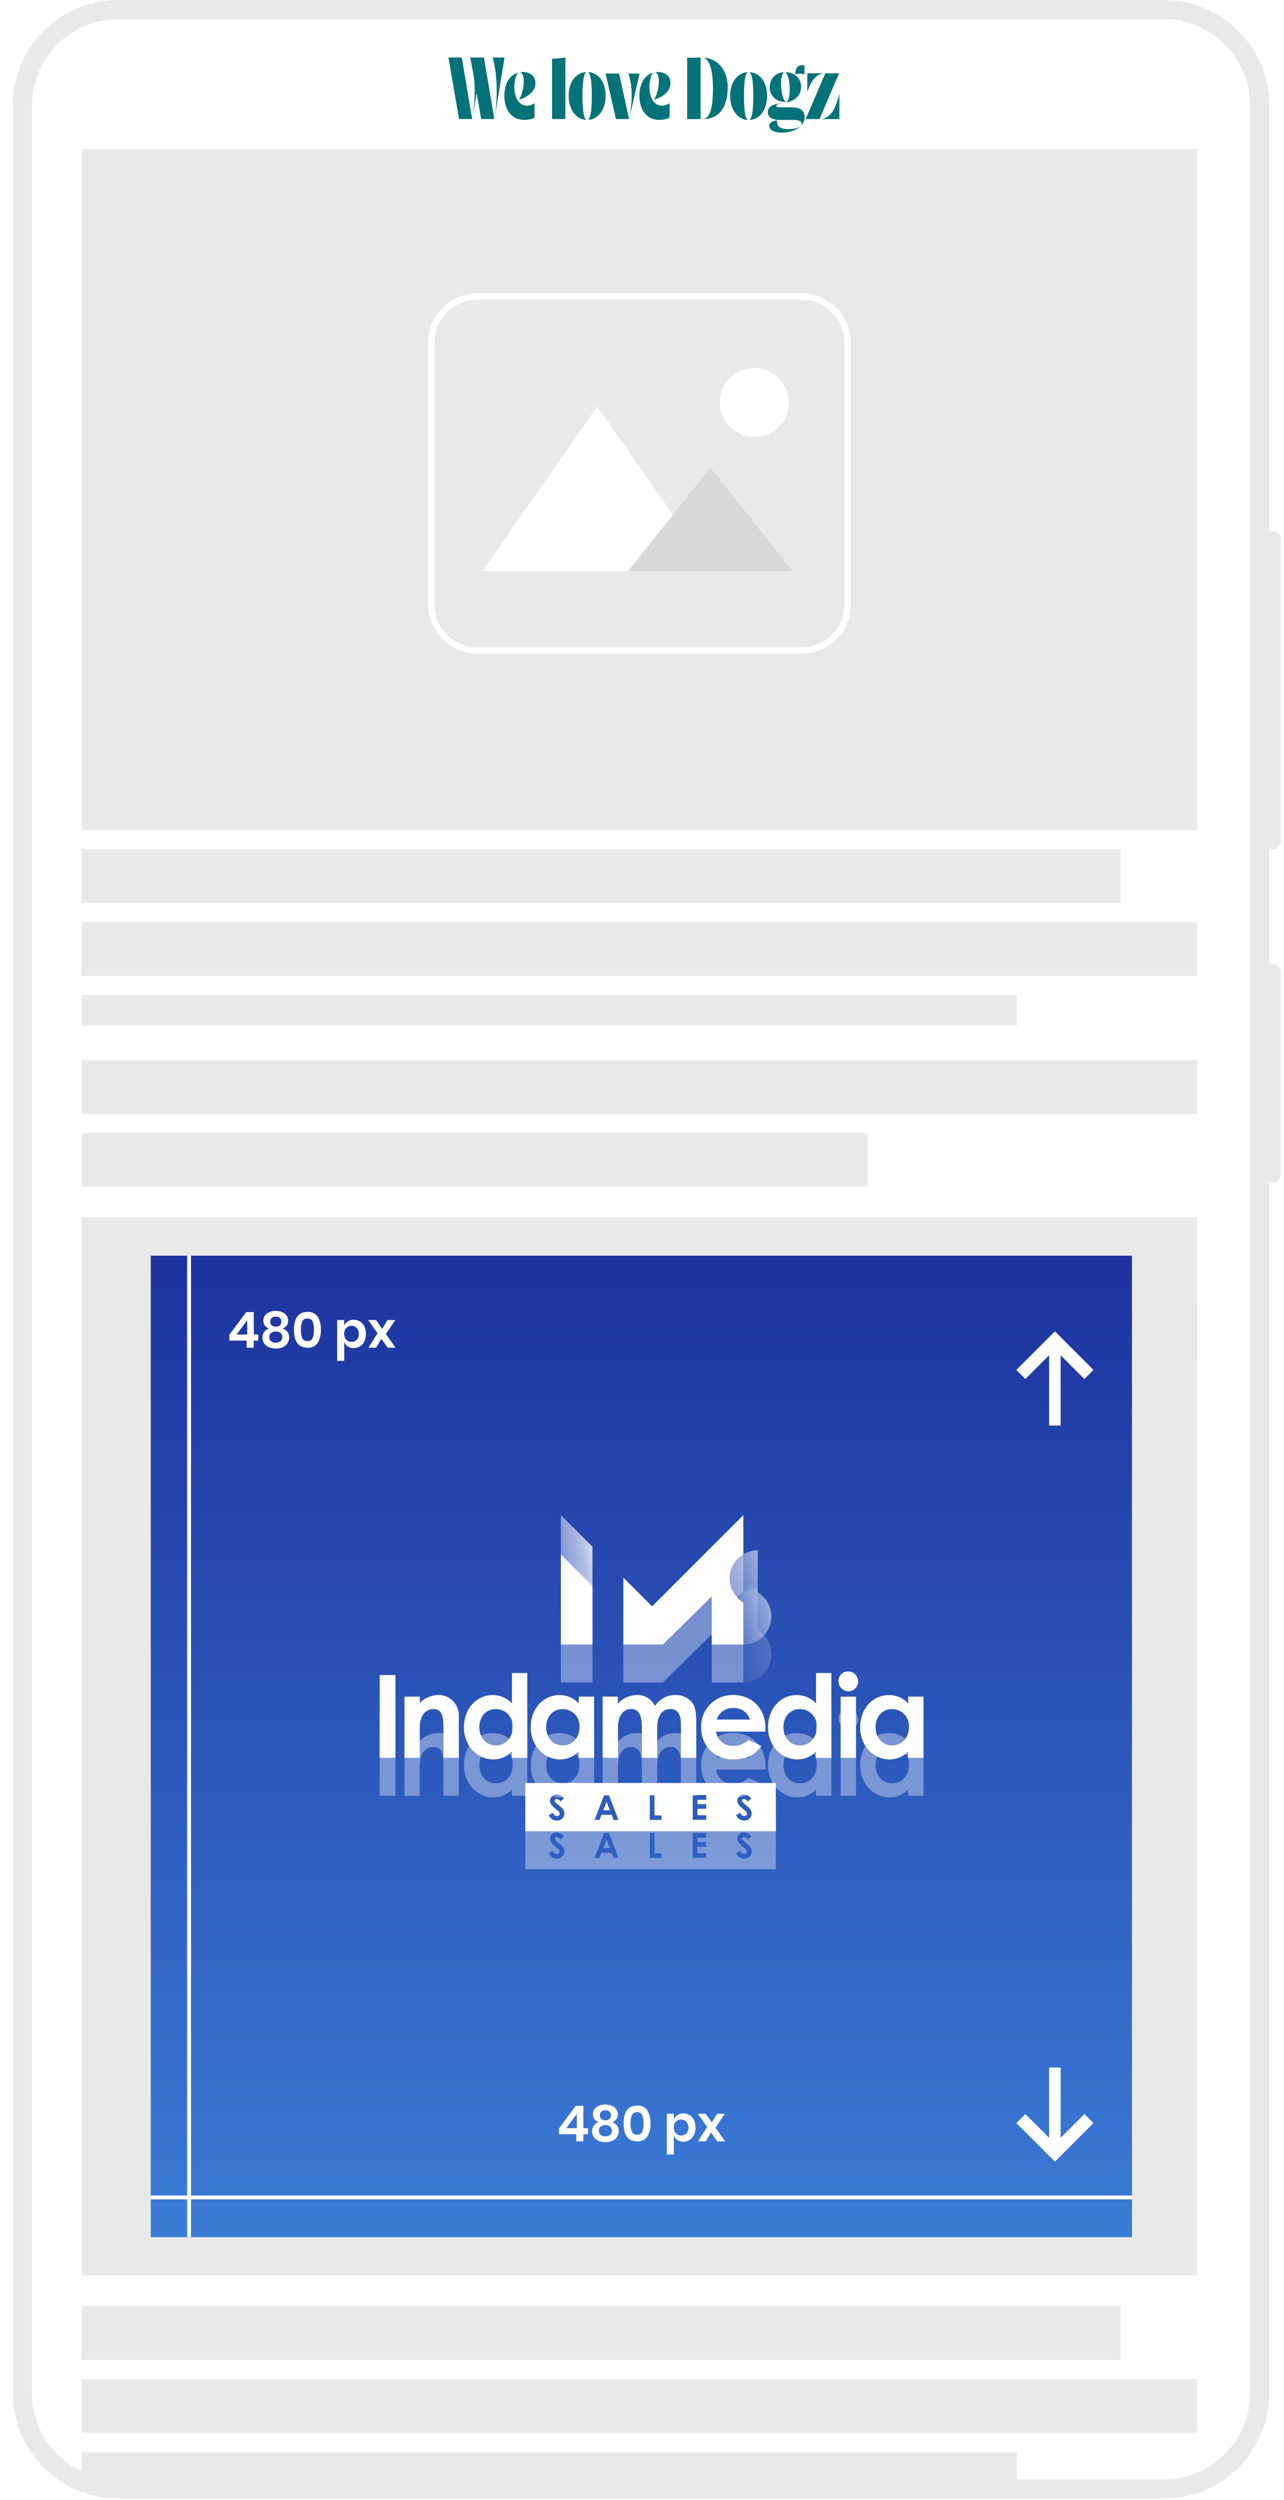 <svg xmlns="http://www.w3.org/2000/svg" width="335" height="652" viewBox="0 0 335 652" fill="none"><g clip-path="url(#clip0_896_3006)"><path d="M303.669 2.5H30.836C17.029 2.5 5.836 13.693 5.836 27.5V624.167C5.836 637.974 17.029 649.167 30.836 649.167H303.669C317.476 649.167 328.669 637.974 328.669 624.167V27.5C328.669 13.693 317.476 2.5 303.669 2.5Z" fill="white"/><path d="M30.836 8.03118e-06H303.669C307.281 -0.003 310.858 0.707 314.196 2.088C317.534 3.469 320.566 5.494 323.121 8.048C325.675 10.603 327.7 13.635 329.081 16.973C330.462 20.311 331.172 23.888 331.169 27.5V624.167C331.172 627.779 330.462 631.356 329.081 634.694C327.7 638.032 325.675 641.064 323.121 643.619C320.566 646.173 317.534 648.198 314.196 649.579C310.858 650.96 307.281 651.67 303.669 651.667H30.836C27.224 651.67 23.647 650.96 20.309 649.579C16.971 648.198 13.938 646.173 11.384 643.619C8.83 641.064 6.805 638.032 5.424 634.694C4.043 631.356 3.333 627.779 3.336 624.167V27.5C3.333 23.888 4.043 20.311 5.424 16.973C6.805 13.635 8.83 10.603 11.384 8.048C13.938 5.494 16.971 3.469 20.309 2.088C23.647 0.707 27.224 -0.003 30.836 8.03118e-06ZM303.669 646.667C309.634 646.66 315.353 644.288 319.572 640.07C323.79 635.851 326.162 630.132 326.169 624.167V27.5C326.162 21.535 323.79 15.816 319.572 11.597C315.353 7.379 309.634 5.007 303.669 5H30.836C24.871 5.007 19.151 7.379 14.933 11.597C10.715 15.816 8.343 21.535 8.336 27.5V624.167C8.343 630.132 10.715 635.851 14.933 640.07C19.151 644.288 24.871 646.66 30.836 646.667H303.669Z" fill="#E9E9E9"/><path d="M334.168 140.5C334.168 139.395 333.273 138.5 332.168 138.5C331.063 138.5 330.168 139.395 330.168 140.5V219.5C330.168 220.605 331.063 221.5 332.168 221.5C333.273 221.5 334.168 220.605 334.168 219.5V140.5Z" fill="#E9E9E9"/><path d="M334.168 253.5C334.168 252.395 333.273 251.5 332.168 251.5C331.063 251.5 330.168 252.395 330.168 253.5V306.5C330.168 307.605 331.063 308.5 332.168 308.5C333.273 308.5 334.168 307.605 334.168 306.5V253.5Z" fill="#E9E9E9"/><path d="M312.336 15.5H21.336V216.5H312.336V15.5Z" fill="#E9E9E9"/><path d="M292.336 221.5H21.336V235.5H292.336V221.5Z" fill="#E9E9E9"/><path d="M312.336 240.5H21.336V254.5H312.336V240.5Z" fill="#E9E9E9"/><path d="M312.336 340.5H21.336V354.5H312.336V340.5Z" fill="#E9E9E9"/><path d="M312.336 276.5H21.336V290.5H312.336V276.5Z" fill="#E9E9E9"/><path d="M226.336 295.5H21.336V309.5H226.336V295.5Z" fill="#E9E9E9"/><path d="M265.336 259.5H21.336V267.5H265.336V259.5Z" fill="#E9E9E9"/><path d="M265.336 359.5H21.336V367.5H265.336V359.5Z" fill="#E9E9E9"/><path d="M292.336 372.5H21.336V380.5H292.336V372.5Z" fill="#E9E9E9"/><path d="M312.336 317.5H21.336V593.5H312.336V317.5Z" fill="#E9E9E9"/><path d="M295.336 327.5H39.336V583.5H295.336V327.5Z" fill="url(#paint0_linear_896_3006)"/><path d="M295.336 573.631H39.336V572.631H295.336V573.631Z" fill="white"/><path d="M48.836 583.5L48.836 327.5H49.836L49.836 583.5H48.836Z" fill="white"/><path d="M59.844 349.654V348.133L64.237 342.218H66.201V348.068H67.401V349.654H66.201V351.5H64.355V349.654H59.844ZM64.498 344.363L61.716 348.068H64.498V344.363ZM68.698 344.415C68.697 343.976 68.826 343.546 69.068 343.18C69.341 342.776 69.722 342.456 70.168 342.257C70.726 342.009 71.332 341.889 71.943 341.906C72.553 341.889 73.159 342.009 73.717 342.257C74.162 342.456 74.543 342.776 74.817 343.18C75.059 343.546 75.189 343.976 75.188 344.415C75.206 344.869 75.084 345.318 74.837 345.7C74.566 346.072 74.183 346.348 73.745 346.487C74.241 346.658 74.677 346.971 74.999 347.387C75.297 347.805 75.45 348.309 75.435 348.823C75.45 349.38 75.29 349.928 74.98 350.39C74.669 350.833 74.237 351.177 73.737 351.383C73.169 351.617 72.56 351.732 71.947 351.721C71.334 351.731 70.725 351.616 70.159 351.383C69.659 351.178 69.231 350.832 68.924 350.388C68.617 349.924 68.461 349.377 68.476 348.821C68.461 348.307 68.614 347.803 68.912 347.385C69.234 346.969 69.67 346.656 70.167 346.485C69.725 346.344 69.34 346.066 69.067 345.692C68.813 345.315 68.684 344.869 68.697 344.415H68.698ZM70.505 344.715C70.494 344.894 70.523 345.074 70.59 345.24C70.658 345.407 70.762 345.556 70.895 345.677C71.192 345.915 71.567 346.035 71.948 346.015C72.332 346.037 72.712 345.916 73.014 345.677C73.147 345.556 73.251 345.407 73.318 345.24C73.386 345.074 73.415 344.894 73.404 344.715C73.414 344.534 73.383 344.353 73.314 344.185C73.245 344.017 73.139 343.867 73.004 343.746C72.706 343.505 72.33 343.381 71.947 343.4C71.567 343.381 71.194 343.504 70.9 343.744C70.766 343.866 70.66 344.016 70.592 344.184C70.523 344.352 70.493 344.533 70.504 344.714L70.505 344.715ZM70.258 348.715C70.248 348.919 70.284 349.123 70.363 349.312C70.442 349.501 70.561 349.67 70.713 349.807C71.06 350.089 71.501 350.232 71.948 350.207C72.397 350.231 72.839 350.089 73.189 349.807C73.342 349.671 73.463 349.502 73.543 349.313C73.623 349.124 73.66 348.92 73.651 348.715C73.663 348.511 73.626 348.308 73.544 348.121C73.461 347.935 73.335 347.771 73.177 347.643C72.821 347.383 72.388 347.253 71.949 347.272C71.513 347.254 71.084 347.385 70.733 347.643C70.573 347.771 70.447 347.935 70.364 348.122C70.281 348.31 70.244 348.514 70.257 348.718L70.258 348.715ZM76.706 346.83C76.705 349.943 77.875 351.5 80.215 351.5C80.731 351.544 81.25 351.452 81.72 351.233C82.19 351.014 82.594 350.676 82.893 350.252C83.491 349.216 83.776 348.028 83.712 346.833C83.775 345.642 83.49 344.459 82.893 343.427C82.594 343.003 82.19 342.664 81.72 342.445C81.25 342.226 80.731 342.135 80.215 342.179C77.875 342.179 76.705 343.73 76.705 346.833L76.706 346.83ZM81.906 346.83C81.941 347.572 81.823 348.313 81.561 349.008C81.444 349.259 81.251 349.467 81.01 349.603C80.769 349.74 80.491 349.798 80.216 349.769C79.939 349.799 79.659 349.742 79.415 349.606C79.171 349.47 78.976 349.262 78.857 349.01C78.594 348.315 78.477 347.574 78.512 346.832C78.478 346.095 78.595 345.358 78.857 344.668C78.976 344.416 79.171 344.207 79.414 344.071C79.658 343.934 79.937 343.877 80.215 343.907C80.49 343.878 80.768 343.936 81.009 344.072C81.25 344.209 81.442 344.417 81.56 344.668C81.822 345.358 81.939 346.095 81.905 346.833L81.906 346.83ZM92.279 344.207C92.855 344.199 93.423 344.352 93.917 344.649C94.413 344.955 94.808 345.4 95.055 345.929C95.34 346.546 95.481 347.22 95.465 347.899C95.481 348.578 95.34 349.252 95.055 349.868C94.809 350.397 94.413 350.842 93.917 351.149C93.423 351.446 92.855 351.599 92.279 351.591C91.728 351.607 91.186 351.455 90.725 351.155C90.303 350.874 89.982 350.466 89.808 349.991V354.931H87.976V344.3H89.809V345.795C89.982 345.321 90.304 344.915 90.726 344.638C91.188 344.342 91.73 344.191 92.279 344.207ZM91.707 345.807C91.451 345.799 91.198 345.846 90.961 345.943C90.725 346.04 90.513 346.187 90.337 346.372C89.961 346.79 89.767 347.339 89.796 347.9C89.768 348.456 89.963 349 90.337 349.413C90.513 349.599 90.726 349.745 90.962 349.843C91.199 349.94 91.453 349.987 91.709 349.979C91.965 349.99 92.22 349.946 92.457 349.851C92.695 349.756 92.91 349.611 93.087 349.426C93.453 349.004 93.639 348.456 93.607 347.899C93.638 347.34 93.452 346.79 93.087 346.365C92.91 346.178 92.696 346.032 92.457 345.935C92.219 345.839 91.963 345.796 91.707 345.807ZM101.145 351.5L99.507 349.186L98.129 351.5H96.114L98.493 347.743L96.062 344.3H98.116L99.716 346.575L101.093 344.3H103.108L100.69 347.951L103.199 351.5H101.145Z" fill="white"/><path d="M145.844 556.654V555.133L150.237 549.218H152.201V555.068H153.401V556.654H152.201V558.5H150.355V556.654H145.844ZM150.498 551.363L147.716 555.068H150.498V551.363ZM154.698 551.415C154.697 550.976 154.825 550.546 155.068 550.18C155.341 549.776 155.722 549.456 156.168 549.257C156.726 549.009 157.332 548.889 157.943 548.906C158.553 548.889 159.159 549.009 159.717 549.257C160.162 549.456 160.543 549.776 160.817 550.18C161.059 550.546 161.188 550.976 161.188 551.415C161.206 551.869 161.084 552.318 160.837 552.7C160.566 553.072 160.183 553.348 159.745 553.487C160.241 553.658 160.677 553.971 160.999 554.387C161.297 554.805 161.45 555.309 161.435 555.823C161.45 556.38 161.291 556.928 160.98 557.39C160.669 557.833 160.237 558.177 159.737 558.383C159.169 558.617 158.56 558.732 157.947 558.721C157.334 558.731 156.725 558.616 156.159 558.383C155.659 558.178 155.23 557.832 154.924 557.388C154.617 556.924 154.461 556.377 154.476 555.821C154.461 555.307 154.614 554.803 154.912 554.385C155.234 553.969 155.67 553.656 156.167 553.485C155.725 553.344 155.34 553.066 155.067 552.692C154.813 552.315 154.684 551.869 154.697 551.415H154.698ZM156.505 551.715C156.494 551.894 156.523 552.074 156.59 552.24C156.658 552.407 156.762 552.556 156.895 552.677C157.192 552.915 157.567 553.035 157.948 553.015C158.332 553.037 158.712 552.916 159.014 552.677C159.147 552.556 159.251 552.407 159.318 552.24C159.386 552.074 159.415 551.894 159.404 551.715C159.414 551.534 159.383 551.353 159.314 551.185C159.245 551.017 159.139 550.867 159.004 550.746C158.706 550.505 158.33 550.381 157.947 550.4C157.567 550.381 157.194 550.504 156.9 550.744C156.766 550.866 156.66 551.016 156.592 551.184C156.523 551.352 156.493 551.533 156.504 551.714L156.505 551.715ZM156.258 555.715C156.248 555.919 156.284 556.123 156.363 556.312C156.441 556.501 156.561 556.67 156.713 556.807C157.06 557.089 157.501 557.232 157.948 557.207C158.397 557.231 158.839 557.089 159.189 556.807C159.342 556.671 159.463 556.502 159.543 556.313C159.623 556.124 159.66 555.92 159.651 555.715C159.663 555.511 159.626 555.308 159.544 555.121C159.461 554.935 159.335 554.771 159.177 554.643C158.821 554.383 158.388 554.253 157.949 554.272C157.513 554.254 157.084 554.385 156.733 554.643C156.573 554.771 156.447 554.935 156.364 555.122C156.281 555.31 156.244 555.514 156.257 555.718L156.258 555.715ZM162.706 553.83C162.705 556.943 163.875 558.5 166.215 558.5C166.731 558.544 167.25 558.452 167.72 558.233C168.19 558.014 168.595 557.676 168.893 557.252C169.491 556.216 169.776 555.028 169.712 553.833C169.775 552.642 169.49 551.459 168.893 550.427C168.595 550.003 168.19 549.664 167.72 549.445C167.25 549.226 166.731 549.135 166.215 549.179C163.875 549.179 162.705 550.73 162.705 553.833L162.706 553.83ZM167.906 553.83C167.941 554.572 167.823 555.313 167.561 556.008C167.444 556.259 167.251 556.467 167.01 556.603C166.769 556.74 166.491 556.798 166.216 556.769C165.938 556.799 165.659 556.742 165.415 556.606C165.172 556.47 164.976 556.262 164.857 556.01C164.594 555.315 164.477 554.574 164.512 553.832C164.478 553.095 164.595 552.358 164.857 551.668C164.976 551.416 165.171 551.207 165.414 551.071C165.658 550.934 165.937 550.877 166.215 550.907C166.49 550.878 166.768 550.936 167.009 551.072C167.25 551.209 167.443 551.417 167.56 551.668C167.822 552.358 167.939 553.095 167.905 553.833L167.906 553.83ZM178.279 551.207C178.855 551.199 179.423 551.352 179.917 551.649C180.413 551.955 180.809 552.4 181.055 552.929C181.34 553.546 181.481 554.22 181.465 554.899C181.48 555.578 181.34 556.252 181.055 556.868C180.809 557.397 180.413 557.842 179.917 558.149C179.423 558.446 178.855 558.599 178.279 558.591C177.728 558.607 177.186 558.455 176.725 558.155C176.303 557.874 175.982 557.466 175.808 556.991V561.931H173.976V551.3H175.809V552.795C175.982 552.321 176.304 551.915 176.726 551.638C177.188 551.342 177.73 551.191 178.279 551.207ZM177.707 552.807C177.451 552.799 177.198 552.846 176.961 552.943C176.725 553.04 176.512 553.187 176.337 553.372C175.961 553.79 175.767 554.339 175.796 554.9C175.768 555.456 175.963 556 176.337 556.413C176.513 556.599 176.726 556.745 176.962 556.843C177.199 556.94 177.453 556.987 177.709 556.979C177.965 556.99 178.22 556.946 178.457 556.851C178.695 556.756 178.91 556.611 179.087 556.426C179.453 556.004 179.639 555.456 179.607 554.899C179.639 554.34 179.452 553.79 179.087 553.365C178.91 553.178 178.696 553.032 178.458 552.935C178.219 552.839 177.963 552.796 177.707 552.807ZM187.145 558.5L185.507 556.186L184.129 558.5H182.114L184.493 554.743L182.062 551.3H184.116L185.716 553.575L187.093 551.3H189.108L186.69 554.951L189.199 558.5H187.145Z" fill="white"/><path d="M124.564 77.65C123.027 77.65 121.504 77.953 120.084 78.541C118.663 79.129 117.373 79.992 116.286 81.079C115.199 82.166 114.336 83.456 113.748 84.877C113.16 86.297 112.857 87.82 112.857 89.357V157.643C112.857 159.18 113.16 160.703 113.748 162.123C114.336 163.544 115.199 164.834 116.286 165.921C117.373 167.009 118.663 167.871 120.084 168.459C121.504 169.047 123.027 169.35 124.564 169.35H209.107C212.212 169.35 215.189 168.117 217.384 165.921C219.58 163.726 220.813 160.749 220.813 157.644V89.357C220.813 87.82 220.51 86.297 219.922 84.877C219.334 83.457 218.472 82.166 217.385 81.079C216.298 79.992 215.007 79.129 213.587 78.541C212.167 77.953 210.644 77.65 209.107 77.65H124.564ZM124.564 77H209.107C210.73 77 212.337 77.32 213.836 77.941C215.335 78.562 216.697 79.472 217.845 80.619C218.992 81.767 219.902 83.129 220.523 84.628C221.144 86.127 221.464 87.734 221.464 89.357V157.643C221.464 159.266 221.144 160.873 220.523 162.372C219.902 163.871 218.992 165.233 217.845 166.381C216.697 167.528 215.335 168.438 213.836 169.059C212.337 169.68 210.73 170 209.107 170H124.564C121.287 170 118.144 168.698 115.826 166.381C113.509 164.063 112.207 160.92 112.207 157.643V89.357C112.207 86.08 113.509 82.937 115.826 80.619C118.144 78.302 121.287 77 124.564 77Z" fill="white"/><path d="M124.564 76.5H209.107C212.517 76.5 215.787 77.855 218.198 80.266C220.609 82.677 221.964 85.947 221.964 89.357V157.643C221.964 161.053 220.609 164.323 218.198 166.734C215.787 169.145 212.517 170.5 209.107 170.5H124.564C121.154 170.5 117.884 169.145 115.473 166.734C113.062 164.323 111.707 161.053 111.707 157.643V89.357C111.707 85.947 113.062 82.677 115.473 80.266C117.884 77.855 121.154 76.5 124.564 76.5ZM209.107 168.85C210.579 168.85 212.036 168.56 213.395 167.997C214.755 167.434 215.99 166.608 217.031 165.568C218.071 164.527 218.897 163.292 219.46 161.932C220.023 160.573 220.313 159.116 220.313 157.644V89.357C220.313 87.885 220.023 86.428 219.46 85.068C218.897 83.709 218.072 82.473 217.031 81.433C215.991 80.392 214.755 79.566 213.396 79.003C212.036 78.44 210.579 78.15 209.107 78.15H124.564C123.092 78.15 121.635 78.44 120.275 79.003C118.915 79.566 117.68 80.391 116.639 81.432C115.599 82.473 114.773 83.708 114.21 85.068C113.647 86.428 113.357 87.885 113.357 89.357V157.643C113.357 159.115 113.647 160.572 114.21 161.932C114.773 163.292 115.599 164.527 116.639 165.568C117.68 166.609 118.915 167.434 120.275 167.997C121.635 168.56 123.092 168.85 124.564 168.85H209.107Z" fill="white"/><path d="M155.836 106L185.836 149H125.836L155.836 106Z" fill="white"/><path d="M185.336 122L206.836 149H163.836L185.336 122Z" fill="#D8D8D8"/><path d="M196.836 114C201.807 114 205.836 109.971 205.836 105C205.836 100.029 201.807 96 196.836 96C191.865 96 187.836 100.029 187.836 105C187.836 109.971 191.865 114 196.836 114Z" fill="white"/><g filter="url(#filter0_d_896_3006)"><path d="M29 6.838H306C311.304 6.838 316.391 8.945 320.142 12.696C323.893 16.447 326 21.534 326 26.838V38.838H9V26.838C9 21.534 11.107 16.447 14.858 12.696C18.609 8.945 23.696 6.838 29 6.838Z" fill="white"/><g clip-path="url(#clip1_896_3006)"><path d="M117 15H120.483L123.185 31.043H119.765L117 15ZM124.345 24.267L123.353 30.283C124.029 24.963 123.987 21.987 123.416 18.841L122.7 15H126.267L128.969 31.043H125.549L124.345 24.267ZM131.649 15L129.138 30.283C129.94 24.118 129.624 19.053 128.547 15H131.651H131.649Z" fill="#047279"/><path d="M137.453 27.561C138.361 27.561 139.142 27.159 139.459 26.927V30.664C138.889 31.023 137.833 31.276 136.8 31.276C133.38 31.276 131.586 28.531 131.586 24.964C131.586 21.735 133.043 19.454 135.323 18.927C134.732 19.159 134.204 20.848 134.204 22.727C134.204 25.407 135.343 27.561 137.455 27.561H137.453ZM136.357 18.778C138.298 18.778 139.692 19.813 139.692 21.671C139.692 23.992 137.517 25.365 135.386 26.019C136.715 24.141 137.327 19.033 135.597 18.843C135.682 18.821 135.956 18.78 136.358 18.78L136.357 18.778Z" fill="#047279"/><path d="M144.043 15.316C145.267 15.273 146.492 15.169 147.505 15V31.043H144.043V15.316Z" fill="#047279"/><path d="M152.991 31.275C150.373 31.148 148.367 28.678 148.367 24.963C148.367 21.247 150.373 18.904 152.991 18.778C152.273 19.18 151.977 21.523 151.977 25.006C151.977 28.488 152.273 30.896 152.991 31.275ZM158.014 24.963C158.014 28.678 156.009 31.148 153.391 31.275C154.109 30.895 154.405 28.53 154.405 25.006C154.405 21.482 154.109 19.18 153.391 18.778C156.009 18.905 158.014 21.269 158.014 24.963Z" fill="#047279"/><path d="M157.996 19.18H161.522L164.118 31.043H160.698L157.996 19.18ZM166.863 19.18L164.351 30.178C165.047 25.682 164.984 22.368 163.97 19.18H166.863Z" fill="#047279"/><path d="M172.688 27.561C173.595 27.561 174.376 27.159 174.693 26.927V30.664C174.123 31.023 173.068 31.276 172.034 31.276C168.615 31.276 166.82 28.531 166.82 24.964C166.82 21.735 168.277 19.454 170.556 18.927C169.966 19.159 169.437 20.848 169.437 22.727C169.437 25.407 170.576 27.561 172.688 27.561ZM171.59 18.778C173.531 18.778 174.925 19.813 174.925 21.671C174.925 23.992 172.751 25.365 170.619 26.019C171.948 24.141 172.562 19.033 170.83 18.843C170.915 18.821 171.189 18.78 171.591 18.78L171.59 18.778Z" fill="#047279"/><path d="M179.285 31.064V15.043H182.784V31.062H179.285V31.064ZM183.522 31.064C185.233 30.769 186.011 28.155 186.011 22.97C186.011 18.184 185.033 15.382 183.522 15.044C186.233 15.044 189.854 17.279 189.854 22.865C189.854 28.451 187.209 31.065 183.522 31.065V31.064Z" fill="#047279"/><path d="M195.121 31.295C192.507 31.17 190.504 28.703 190.504 24.993C190.504 21.283 192.507 18.944 195.121 18.816C194.404 19.217 194.108 21.557 194.108 25.035C194.108 28.512 194.403 30.915 195.121 31.295ZM200.138 24.993C200.138 28.703 198.135 31.17 195.521 31.295C196.237 30.916 196.533 28.555 196.533 25.035C196.533 21.514 196.239 19.217 195.521 18.816C198.135 18.942 200.138 21.304 200.138 24.993Z" fill="#047279"/><path d="M203.426 27.985H206.146C207.368 27.985 209.94 27.985 209.94 30.577C209.94 31.484 209.562 32.263 208.95 32.875C209.73 31.778 208.506 31.273 206.926 31.273H203.279C201.213 31.273 200.328 30.389 200.328 29.25C200.328 27.775 201.678 27.079 204.46 26.847C202.753 27.1 202.541 27.31 202.541 27.563C202.541 27.985 203.132 27.985 203.426 27.985ZM204.017 34.605C202.225 34.605 200.707 34.014 200.707 32.835C200.707 31.844 201.93 31.444 202.73 31.401C202.52 33.34 204.184 33.677 205.871 33.677C206.672 33.677 208.148 33.467 208.781 33.045C207.474 34.12 205.64 34.605 204.017 34.605ZM205.071 26.615C202.457 26.637 200.813 24.887 200.813 22.758C200.813 20.839 202.141 18.9 204.649 18.816C204.121 18.985 203.764 20.229 203.764 21.746C203.764 23.558 204.227 26.131 205.071 26.615ZM204.776 18.816C207.348 18.816 209.013 20.376 209.013 22.674C209.013 25.815 206.04 26.594 204.818 26.805C205.766 26.574 206.04 25.246 206.04 23.242C206.04 20.966 205.471 19.006 204.775 18.816H204.776ZM209.181 17.024C209.391 17.024 209.624 17.046 209.898 17.109V19.448C209.454 19.301 209.266 19.216 208.675 19.216C208.275 19.216 207.812 19.238 207.516 19.491C207.494 18.247 207.81 17.024 209.181 17.024Z" fill="#047279"/><path d="M215.325 19.121H218.916L213.816 31.063H210.203L215.325 19.121ZM210.629 19.121H214.963C212.86 19.44 211.755 20.949 210.629 23.924V19.121ZM219.001 31.063H214.306C216.834 30.596 218.024 28.385 219.001 24.413V31.063Z" fill="#047279"/></g></g><path d="M292.336 601.5H21.336V615.5H292.336V601.5Z" fill="#E9E9E9"/><path d="M312.336 620.5H21.336V634.5H312.336V620.5Z" fill="#E9E9E9"/><path d="M265.336 639.5H21.336V647.5H265.336V639.5Z" fill="#E9E9E9"/><g style="mix-blend-mode:lighten" opacity="0.37"><path d="M99.062 446.78H103.176V468.361H99.062V446.78Z" fill="white"/><path d="M109.522 454.03C110.784 452.784 112.465 452.054 114.236 451.983C114.962 451.953 115.686 452.074 116.363 452.338C117.04 452.602 117.654 453.004 118.168 453.517C118.682 454.031 119.083 454.646 119.347 455.322C119.611 455.999 119.732 456.723 119.702 457.449V468.362H115.702V460.811C115.702 457.656 115.439 455.646 113.002 455.646C112.457 455.647 111.922 455.789 111.449 456.059C110.976 456.329 110.58 456.718 110.302 457.186C109.494 458.486 109.513 459.928 109.513 461.586V468.386H105.531V452.415H109.531L109.522 454.03Z" fill="white"/><path d="M133.567 466.689C132.939 467.364 132.177 467.899 131.329 468.261C130.482 468.623 129.567 468.802 128.646 468.789C124.589 468.789 121.039 465.295 121.039 460.412C121.039 455.412 124.401 451.997 128.552 451.997C129.491 451.994 130.421 452.184 131.284 452.555C132.147 452.927 132.924 453.472 133.567 454.157V446.254H137.567V468.38H133.567V466.689ZM125.058 460.378C125.058 463.12 126.858 465.13 129.358 465.13C131.819 465.13 133.758 463.271 133.758 460.359C133.804 459.755 133.725 459.149 133.524 458.577C133.323 458.006 133.006 457.483 132.592 457.041C132.178 456.599 131.677 456.248 131.12 456.01C130.564 455.772 129.964 455.652 129.358 455.659C126.711 455.645 125.058 457.749 125.058 460.378Z" fill="white"/><path d="M150.997 466.689C150.369 467.364 149.607 467.899 148.759 468.261C147.911 468.623 146.997 468.803 146.076 468.789C142.019 468.789 138.469 465.296 138.469 460.412C138.469 455.412 141.831 451.997 145.982 451.997C146.921 451.994 147.851 452.184 148.714 452.555C149.577 452.927 150.354 453.472 150.997 454.157V452.41H154.997V468.375H150.997V466.689ZM142.488 460.378C142.488 463.12 144.288 465.13 146.788 465.13C149.248 465.13 151.188 463.271 151.188 460.359C151.234 459.755 151.154 459.149 150.954 458.577C150.753 458.006 150.436 457.483 150.022 457.041C149.608 456.599 149.107 456.248 148.55 456.01C147.993 455.772 147.393 455.653 146.788 455.659C144.141 455.645 142.488 457.748 142.488 460.378Z" fill="white"/><path d="M171.47 468.361H167.47V460.641C167.47 457.541 166.87 455.641 164.652 455.641C162.661 455.641 161.234 457.256 161.234 460.541V468.354H157.234V452.396H161.216V454.237C161.844 453.531 162.614 452.965 163.476 452.576C164.337 452.188 165.271 451.986 166.216 451.983C167.185 451.959 168.141 452.215 168.968 452.722C169.794 453.229 170.456 453.964 170.874 454.838C171.453 453.949 172.247 453.221 173.183 452.722C174.119 452.223 175.167 451.969 176.227 451.983C177.031 451.957 177.832 452.11 178.569 452.432C179.307 452.753 179.963 453.235 180.491 453.842C181.543 455.157 181.655 456.903 181.655 459.007V468.361H177.655V459.552C177.655 456.941 176.716 455.645 174.913 455.645C172.903 455.645 171.457 457.204 171.457 460.491V468.361H171.47Z" fill="white"/><path d="M198.628 465.262C196.919 467.704 194.665 468.774 191.303 468.774C190.19 468.813 189.081 468.621 188.045 468.211C187.01 467.801 186.07 467.182 185.286 466.392C184.501 465.602 183.888 464.658 183.485 463.62C183.082 462.582 182.898 461.471 182.945 460.359C182.914 459.257 183.107 458.16 183.512 457.135C183.918 456.11 184.527 455.178 185.303 454.395C186.078 453.612 187.005 452.994 188.026 452.579C189.048 452.165 190.142 451.961 191.245 451.982C196.297 451.982 199.716 455.588 199.716 460.641C199.716 460.998 199.678 461.186 199.678 461.541H186.812C186.956 462.606 187.496 463.578 188.324 464.263C189.152 464.949 190.208 465.298 191.282 465.241C192.015 465.276 192.747 465.155 193.43 464.886C194.113 464.617 194.732 464.207 195.245 463.682L198.628 465.262ZM195.679 458.388C195.385 457.468 194.792 456.673 193.995 456.129C193.198 455.584 192.242 455.322 191.279 455.383C190.333 455.35 189.402 455.625 188.627 456.167C187.851 456.709 187.273 457.489 186.979 458.388H195.679Z" fill="white"/><path d="M212.903 466.689C212.275 467.364 211.513 467.899 210.665 468.261C209.818 468.623 208.903 468.802 207.982 468.789C203.925 468.789 200.375 465.295 200.375 460.412C200.375 455.412 203.737 451.997 207.888 451.997C208.827 451.994 209.757 452.184 210.62 452.555C211.483 452.927 212.26 453.472 212.903 454.157V446.254H216.903V468.38H212.903V466.689ZM204.395 460.378C204.395 463.12 206.195 465.13 208.695 465.13C211.156 465.13 213.095 463.271 213.095 460.359C213.141 459.755 213.062 459.149 212.861 458.577C212.66 458.006 212.343 457.483 211.929 457.041C211.515 456.599 211.014 456.248 210.457 456.01C209.901 455.772 209.3 455.652 208.695 455.659C206.047 455.645 204.394 457.749 204.394 460.378H204.395Z" fill="white"/><path d="M223.872 448.47C223.872 449.148 223.602 449.797 223.123 450.276C222.644 450.755 221.995 451.024 221.317 451.024C220.613 450.995 219.949 450.688 219.471 450.171C218.992 449.653 218.738 448.968 218.763 448.263C218.769 447.935 218.84 447.611 218.972 447.31C219.103 447.009 219.294 446.737 219.531 446.509C219.769 446.282 220.049 446.105 220.355 445.987C220.662 445.868 220.989 445.812 221.317 445.821C221.66 445.826 221.998 445.898 222.312 446.034C222.626 446.17 222.91 446.367 223.147 446.613C223.385 446.859 223.571 447.15 223.696 447.469C223.82 447.788 223.88 448.128 223.872 448.47ZM219.327 452.414H223.327V468.379H219.327V452.414Z" fill="white"/><path d="M236.946 466.689C236.318 467.364 235.556 467.899 234.708 468.261C233.86 468.623 232.946 468.803 232.025 468.789C227.968 468.789 224.418 465.296 224.418 460.412C224.418 455.412 227.78 451.997 231.931 451.997C232.87 451.994 233.8 452.184 234.663 452.555C235.526 452.927 236.303 453.472 236.946 454.157V452.41H240.946V468.375H236.946V466.689ZM228.437 460.378C228.437 463.12 230.237 465.13 232.737 465.13C235.197 465.13 237.137 463.271 237.137 460.359C237.183 459.755 237.104 459.149 236.903 458.577C236.702 458.006 236.385 457.483 235.971 457.041C235.557 456.599 235.056 456.248 234.499 456.01C233.943 455.772 233.342 455.653 232.737 455.659C230.09 455.645 228.437 457.748 228.437 460.378Z" fill="white"/><path d="M157.402 482.034H159.111L158.266 479.818L157.402 482.034Z" fill="white"/><path d="M137.059 474.936V487.52H202.422V474.936H137.059ZM145.266 484.736C144.817 484.741 144.376 484.609 144.004 484.357C143.631 484.105 143.344 483.746 143.182 483.327L144.215 482.707C144.515 483.27 144.853 483.552 145.285 483.552C145.463 483.57 145.642 483.518 145.783 483.405C145.923 483.293 146.014 483.13 146.036 482.952C146.022 482.81 145.978 482.673 145.907 482.55C145.836 482.426 145.739 482.32 145.623 482.238C144.271 481.111 143.482 480.491 143.482 479.571C143.491 479.346 143.545 479.126 143.64 478.922C143.735 478.718 143.869 478.535 144.034 478.383C144.2 478.231 144.394 478.114 144.605 478.037C144.817 477.961 145.041 477.926 145.266 477.937C145.636 477.956 145.998 478.059 146.323 478.238C146.648 478.417 146.929 478.667 147.144 478.97L146.224 479.778C146.128 479.594 145.989 479.436 145.819 479.318C145.649 479.2 145.452 479.126 145.247 479.102C145.181 479.093 145.114 479.098 145.05 479.117C144.987 479.135 144.927 479.167 144.876 479.209C144.825 479.251 144.783 479.304 144.753 479.363C144.723 479.422 144.706 479.486 144.702 479.553C144.702 479.797 144.89 479.966 145.078 480.135C146.278 481.206 147.255 481.713 147.255 482.877C147.259 483.133 147.208 483.387 147.108 483.622C147.007 483.858 146.859 484.07 146.672 484.245C146.484 484.42 146.263 484.554 146.021 484.639C145.779 484.723 145.522 484.756 145.266 484.736ZM160.087 484.567L159.58 483.233H156.932L156.406 484.567H155.129L157.629 478.087H158.869L161.369 484.567H160.087ZM172.557 484.567H169.534V478.087H170.774V483.387H172.573V484.57L172.557 484.567ZM184.258 479.308H181.967V480.454H184.258V481.654H181.967V483.344H184.258V484.544H180.727V478.083H184.258V479.308ZM194.138 484.736C193.688 484.741 193.247 484.609 192.875 484.357C192.502 484.105 192.215 483.746 192.052 483.327L193.086 482.707C193.386 483.27 193.724 483.552 194.156 483.552C194.334 483.57 194.513 483.517 194.654 483.405C194.794 483.293 194.885 483.13 194.906 482.952C194.893 482.81 194.849 482.673 194.778 482.55C194.707 482.426 194.61 482.32 194.494 482.238C193.142 481.111 192.353 480.491 192.353 479.571C192.362 479.346 192.416 479.126 192.511 478.922C192.605 478.718 192.74 478.535 192.905 478.383C193.071 478.231 193.265 478.114 193.476 478.037C193.688 477.961 193.912 477.926 194.137 477.937C194.507 477.956 194.869 478.059 195.194 478.238C195.519 478.417 195.8 478.667 196.015 478.97L195.094 479.778C194.999 479.594 194.861 479.436 194.69 479.318C194.52 479.201 194.324 479.126 194.119 479.102C194.053 479.093 193.986 479.098 193.922 479.117C193.859 479.135 193.799 479.167 193.748 479.209C193.697 479.251 193.655 479.304 193.625 479.363C193.595 479.422 193.578 479.486 193.573 479.553C193.573 479.797 193.762 479.966 193.95 480.135C195.15 481.206 196.129 481.713 196.129 482.877C196.13 483.132 196.079 483.386 195.978 483.621C195.877 483.856 195.728 484.067 195.541 484.242C195.354 484.417 195.133 484.551 194.891 484.636C194.65 484.721 194.393 484.755 194.138 484.736Z" fill="white"/><path d="M154.576 413.313V423.623L146.328 415.375V405.065L154.576 413.313Z" fill="url(#paint1_linear_896_3006)"/><path d="M154.576 423.622V438.806H146.328V415.374L154.576 423.622Z" fill="white"/><path d="M190.381 421.56C190.378 420.294 190.704 419.049 191.329 417.948C191.953 416.847 192.854 415.927 193.943 415.28V405.064L170.137 428.871L162.637 421.371V438.823H172.948L185.695 426.263V438.823H193.943V427.859C192.861 427.2 191.966 426.276 191.343 425.173C190.719 424.071 190.388 422.827 190.381 421.56Z" fill="white"/><path d="M197.691 425.216V414.249C196.091 414.249 194.535 414.774 193.261 415.744C191.988 416.714 191.068 418.074 190.642 419.617C190.217 421.16 190.309 422.8 190.905 424.285C191.501 425.77 192.567 427.019 193.941 427.84V438.806C195.542 438.806 197.098 438.281 198.371 437.311C199.645 436.341 200.565 434.981 200.99 433.438C201.416 431.895 201.324 430.255 200.728 428.77C200.132 427.285 199.065 426.037 197.691 425.216Z" fill="url(#paint2_linear_896_3006)"/></g><path d="M99.062 436.884H103.176V458.465H99.062V436.884Z" fill="white"/><path d="M109.522 444.133C110.784 442.888 112.465 442.158 114.236 442.086C114.962 442.057 115.686 442.177 116.363 442.442C117.04 442.706 117.654 443.107 118.168 443.621C118.682 444.135 119.083 444.749 119.347 445.426C119.611 446.103 119.732 446.827 119.702 447.552V458.465H115.702V450.914C115.702 447.759 115.439 445.75 113.002 445.75C112.457 445.751 111.922 445.893 111.449 446.163C110.976 446.433 110.58 446.821 110.302 447.289C109.494 448.589 109.513 450.032 109.513 451.69V458.49H105.531V442.518H109.531L109.522 444.133Z" fill="white"/><path d="M133.567 456.792C132.939 457.467 132.177 458.003 131.329 458.364C130.482 458.726 129.567 458.906 128.646 458.892C124.589 458.892 121.039 455.398 121.039 450.515C121.039 445.515 124.401 442.1 128.552 442.1C129.491 442.097 130.421 442.287 131.284 442.659C132.147 443.03 132.924 443.576 133.567 444.26V436.357H137.567V458.483H133.567V456.792ZM125.058 450.481C125.058 453.223 126.858 455.233 129.358 455.233C131.819 455.233 133.758 453.374 133.758 450.462C133.804 449.859 133.725 449.252 133.524 448.681C133.323 448.11 133.006 447.586 132.592 447.144C132.178 446.702 131.677 446.351 131.12 446.113C130.564 445.875 129.964 445.756 129.358 445.762C126.711 445.748 125.058 447.852 125.058 450.481Z" fill="white"/><path d="M150.997 456.793C150.369 457.467 149.607 458.003 148.759 458.365C147.911 458.726 146.997 458.906 146.076 458.893C142.019 458.893 138.469 455.4 138.469 450.516C138.469 445.516 141.831 442.101 145.982 442.101C146.921 442.097 147.851 442.287 148.714 442.659C149.577 443.031 150.354 443.576 150.997 444.261V442.514H154.997V458.479H150.997V456.793ZM142.488 450.482C142.488 453.224 144.288 455.234 146.788 455.234C149.248 455.234 151.188 453.375 151.188 450.463C151.234 449.859 151.154 449.252 150.954 448.681C150.753 448.11 150.436 447.587 150.022 447.145C149.608 446.703 149.107 446.351 148.55 446.114C147.993 445.876 147.393 445.756 146.788 445.763C144.141 445.749 142.488 447.852 142.488 450.482Z" fill="white"/><path d="M171.47 458.465H167.47V450.745C167.47 447.645 166.87 445.745 164.652 445.745C162.661 445.745 161.234 447.36 161.234 450.645V458.458H157.234V442.5H161.216V444.341C161.844 443.634 162.614 443.068 163.476 442.68C164.337 442.292 165.271 442.089 166.216 442.087C167.185 442.062 168.141 442.319 168.968 442.825C169.794 443.332 170.456 444.067 170.874 444.942C171.453 444.053 172.247 443.325 173.183 442.825C174.119 442.326 175.167 442.072 176.227 442.087C177.031 442.061 177.832 442.214 178.569 442.535C179.307 442.857 179.963 443.339 180.491 443.946C181.543 445.261 181.655 447.007 181.655 449.111V458.465H177.655V449.656C177.655 447.045 176.716 445.749 174.913 445.749C172.903 445.749 171.457 447.308 171.457 450.595V458.465H171.47Z" fill="white"/><path d="M198.628 455.365C196.919 457.807 194.665 458.877 191.303 458.877C190.19 458.916 189.081 458.725 188.045 458.315C187.01 457.905 186.07 457.285 185.286 456.495C184.501 455.705 183.888 454.762 183.485 453.723C183.082 452.685 182.898 451.575 182.945 450.462C182.914 449.36 183.107 448.264 183.512 447.239C183.918 446.214 184.527 445.281 185.303 444.498C186.078 443.715 187.005 443.098 188.026 442.683C189.048 442.268 190.142 442.065 191.245 442.085C196.297 442.085 199.716 445.691 199.716 450.744C199.716 451.101 199.678 451.289 199.678 451.644H186.812C186.956 452.71 187.496 453.682 188.324 454.367C189.152 455.052 190.208 455.401 191.282 455.344C192.015 455.379 192.747 455.258 193.43 454.99C194.113 454.721 194.732 454.311 195.245 453.785L198.628 455.365ZM195.679 448.491C195.385 447.572 194.792 446.777 193.995 446.232C193.198 445.688 192.242 445.425 191.279 445.486C190.333 445.454 189.402 445.729 188.627 446.271C187.851 446.813 187.273 447.592 186.979 448.491H195.679Z" fill="white"/><path d="M212.903 456.792C212.275 457.467 211.513 458.003 210.665 458.364C209.818 458.726 208.903 458.906 207.982 458.892C203.925 458.892 200.375 455.398 200.375 450.515C200.375 445.515 203.737 442.1 207.888 442.1C208.827 442.097 209.757 442.287 210.62 442.659C211.483 443.03 212.26 443.576 212.903 444.26V436.357H216.903V458.483H212.903V456.792ZM204.395 450.481C204.395 453.223 206.195 455.233 208.695 455.233C211.156 455.233 213.095 453.374 213.095 450.462C213.141 449.859 213.062 449.252 212.861 448.681C212.66 448.11 212.343 447.586 211.929 447.144C211.515 446.702 211.014 446.351 210.457 446.113C209.901 445.875 209.3 445.756 208.695 445.762C206.047 445.748 204.394 447.852 204.394 450.481H204.395Z" fill="white"/><path d="M223.872 438.574C223.872 439.251 223.602 439.9 223.123 440.379C222.644 440.858 221.995 441.127 221.317 441.128C220.613 441.099 219.949 440.792 219.471 440.274C218.992 439.757 218.738 439.071 218.763 438.367C218.769 438.038 218.84 437.714 218.972 437.413C219.103 437.112 219.294 436.84 219.531 436.613C219.769 436.386 220.049 436.208 220.355 436.09C220.662 435.972 220.989 435.916 221.317 435.925C221.66 435.929 221.998 436.002 222.312 436.138C222.626 436.273 222.91 436.47 223.147 436.717C223.385 436.963 223.571 437.254 223.696 437.573C223.82 437.891 223.88 438.232 223.872 438.574ZM219.327 442.518H223.327V458.483H219.327V442.518Z" fill="white"/><path d="M236.946 456.793C236.318 457.467 235.556 458.003 234.708 458.365C233.86 458.726 232.946 458.906 232.025 458.893C227.968 458.893 224.418 455.4 224.418 450.516C224.418 445.516 227.78 442.101 231.931 442.101C232.87 442.097 233.8 442.287 234.663 442.659C235.526 443.031 236.303 443.576 236.946 444.261V442.514H240.946V458.479H236.946V456.793ZM228.437 450.482C228.437 453.224 230.237 455.234 232.737 455.234C235.197 455.234 237.137 453.375 237.137 450.463C237.183 449.859 237.104 449.252 236.903 448.681C236.702 448.11 236.385 447.587 235.971 447.145C235.557 446.703 235.056 446.351 234.499 446.114C233.943 445.876 233.342 445.756 232.737 445.763C230.09 445.749 228.437 447.852 228.437 450.482Z" fill="white"/><path d="M157.402 472.138H159.111L158.266 469.922L157.402 472.138Z" fill="white"/><path d="M137.059 465.039V477.623H202.422V465.039H137.059ZM145.266 474.839C144.817 474.844 144.376 474.712 144.004 474.46C143.631 474.209 143.344 473.849 143.182 473.43L144.215 472.81C144.515 473.373 144.853 473.655 145.285 473.655C145.463 473.674 145.642 473.621 145.783 473.509C145.923 473.397 146.014 473.234 146.036 473.055C146.022 472.913 145.978 472.776 145.907 472.653C145.836 472.53 145.739 472.423 145.623 472.341C144.271 471.214 143.482 470.594 143.482 469.674C143.491 469.45 143.545 469.229 143.64 469.025C143.735 468.822 143.869 468.639 144.034 468.487C144.2 468.335 144.394 468.217 144.605 468.141C144.817 468.064 145.041 468.03 145.266 468.04C145.636 468.059 145.998 468.162 146.323 468.341C146.648 468.52 146.929 468.77 147.144 469.073L146.224 469.881C146.128 469.697 145.989 469.54 145.819 469.422C145.649 469.304 145.452 469.23 145.247 469.205C145.181 469.197 145.114 469.202 145.05 469.22C144.987 469.239 144.927 469.27 144.876 469.313C144.825 469.355 144.783 469.407 144.753 469.466C144.723 469.525 144.706 469.59 144.702 469.656C144.702 469.9 144.89 470.069 145.078 470.238C146.278 471.309 147.255 471.816 147.255 472.98C147.259 473.236 147.208 473.49 147.108 473.726C147.007 473.962 146.859 474.174 146.672 474.349C146.484 474.524 146.263 474.658 146.021 474.742C145.779 474.827 145.522 474.86 145.266 474.839ZM160.087 474.67L159.58 473.336H156.932L156.406 474.67H155.129L157.629 468.19H158.869L161.369 474.67H160.087ZM172.557 474.67H169.534V468.19H170.774V473.49H172.573V474.673L172.557 474.67ZM184.258 469.411H181.967V470.557H184.258V471.757H181.967V473.447H184.258V474.647H180.727V468.186H184.258V469.411ZM194.138 474.839C193.688 474.844 193.247 474.712 192.875 474.46C192.502 474.209 192.215 473.849 192.052 473.43L193.086 472.81C193.386 473.373 193.724 473.655 194.156 473.655C194.334 473.673 194.513 473.621 194.654 473.509C194.794 473.396 194.885 473.234 194.906 473.055C194.893 472.913 194.849 472.776 194.778 472.653C194.707 472.53 194.61 472.423 194.494 472.341C193.142 471.214 192.353 470.594 192.353 469.674C192.362 469.45 192.416 469.229 192.511 469.025C192.605 468.822 192.74 468.639 192.905 468.487C193.071 468.335 193.265 468.217 193.476 468.141C193.688 468.064 193.912 468.03 194.137 468.04C194.507 468.059 194.869 468.162 195.194 468.341C195.519 468.52 195.8 468.77 196.015 469.073L195.094 469.881C194.999 469.697 194.861 469.54 194.69 469.422C194.52 469.304 194.324 469.23 194.119 469.205C194.053 469.197 193.986 469.202 193.922 469.22C193.859 469.239 193.799 469.27 193.748 469.313C193.697 469.355 193.655 469.407 193.625 469.466C193.595 469.525 193.578 469.59 193.573 469.656C193.573 469.9 193.762 470.069 193.95 470.238C195.15 471.309 196.129 471.816 196.129 472.98C196.13 473.236 196.079 473.489 195.978 473.724C195.877 473.959 195.728 474.171 195.541 474.346C195.354 474.52 195.133 474.654 194.891 474.739C194.65 474.824 194.393 474.858 194.138 474.839Z" fill="white"/><path d="M154.576 403.417V413.727L146.328 405.479V395.169L154.576 403.417Z" fill="url(#paint3_linear_896_3006)"/><path d="M154.576 413.726V428.91H146.328V405.478L154.576 413.726Z" fill="white"/><path d="M190.381 411.664C190.378 410.398 190.704 409.153 191.329 408.052C191.953 406.95 192.854 406.031 193.943 405.384V395.168L170.137 418.975L162.637 411.475V428.927H172.948L185.695 416.367V428.927H193.943V417.963C192.861 417.304 191.966 416.379 191.343 415.277C190.719 414.174 190.388 412.93 190.381 411.664Z" fill="white"/><path d="M197.691 415.32V404.353C196.091 404.353 194.535 404.878 193.261 405.847C191.988 406.817 191.068 408.178 190.642 409.72C190.217 411.263 190.309 412.903 190.905 414.388C191.501 415.874 192.567 417.123 193.941 417.944V428.91C195.542 428.909 197.098 428.384 198.371 427.415C199.645 426.445 200.565 425.084 200.99 423.542C201.416 421.999 201.324 420.359 200.728 418.874C200.132 417.388 199.065 416.14 197.691 415.32Z" fill="url(#paint4_linear_896_3006)"/><path d="M276.723 560.965H273.723V539.244H276.723V560.965Z" fill="white"/><path d="M267.523 552.084L265.867 553.74L275.224 563.097L284.581 553.74L282.925 552.084L275.225 559.784L267.523 552.084Z" fill="white"/><path d="M265.16 553.74L267.523 551.377L275.223 559.077L282.923 551.377L285.289 553.74L275.224 563.804L265.16 553.74ZM267.523 552.791L266.574 553.74L275.224 562.39L283.874 553.74L282.925 552.791L275.225 560.491L267.523 552.791Z" fill="white"/><path d="M276.723 350.084H273.723V371.805H276.723V350.084Z" fill="white"/><path d="M267.524 358.965L265.868 357.309L275.225 347.952L284.582 357.309L282.926 358.965L275.226 351.265L267.524 358.965Z" fill="white"/><path d="M265.16 357.309L267.523 359.672L275.223 351.972L282.923 359.672L285.289 357.309L275.225 347.245L265.16 357.309ZM267.523 358.258L266.574 357.309L275.224 348.659L283.874 357.309L282.925 358.258L275.225 350.558L267.523 358.258Z" fill="white"/></g><defs><filter id="filter0_d_896_3006" x="3" y="4.838" width="329" height="44" filterUnits="userSpaceOnUse" color-interpolation-filters="sRGB"></filter><linearGradient id="paint0_linear_896_3006" x1="167.336" y1="327.5" x2="167.336" y2="583.5" gradientUnits="userSpaceOnUse"><stop stop-color="#1D339F"/><stop offset="1" stop-color="#3B7CD7"/></linearGradient><linearGradient id="paint1_linear_896_3006" x1="154.576" y1="413.342" x2="135.685" y2="416.377" gradientUnits="userSpaceOnUse"><stop stop-color="white" stop-opacity="0.8"/><stop offset="0.151" stop-color="white" stop-opacity="0.635"/><stop offset="1" stop-color="white" stop-opacity="0"/></linearGradient><linearGradient id="paint2_linear_896_3006" x1="203.744" y1="413.34" x2="188.954" y2="417.498" gradientUnits="userSpaceOnUse"><stop stop-color="white" stop-opacity="0.8"/><stop offset="1" stop-color="white" stop-opacity="0.2"/></linearGradient><linearGradient id="paint3_linear_896_3006" x1="154.576" y1="403.446" x2="135.685" y2="406.48" gradientUnits="userSpaceOnUse"><stop stop-color="white" stop-opacity="0.8"/><stop offset="0.151" stop-color="white" stop-opacity="0.635"/><stop offset="1" stop-color="white" stop-opacity="0"/></linearGradient><linearGradient id="paint4_linear_896_3006" x1="203.744" y1="403.444" x2="188.954" y2="407.602" gradientUnits="userSpaceOnUse"><stop stop-color="white" stop-opacity="0.8"/><stop offset="1" stop-color="white" stop-opacity="0.2"/></linearGradient><clipPath id="clip0_896_3006"><rect width="335" height="651.667" fill="white"/></clipPath><clipPath id="clip1_896_3006"><rect width="102" height="19.605" fill="white" transform="translate(117 15)"/></clipPath></defs></svg>